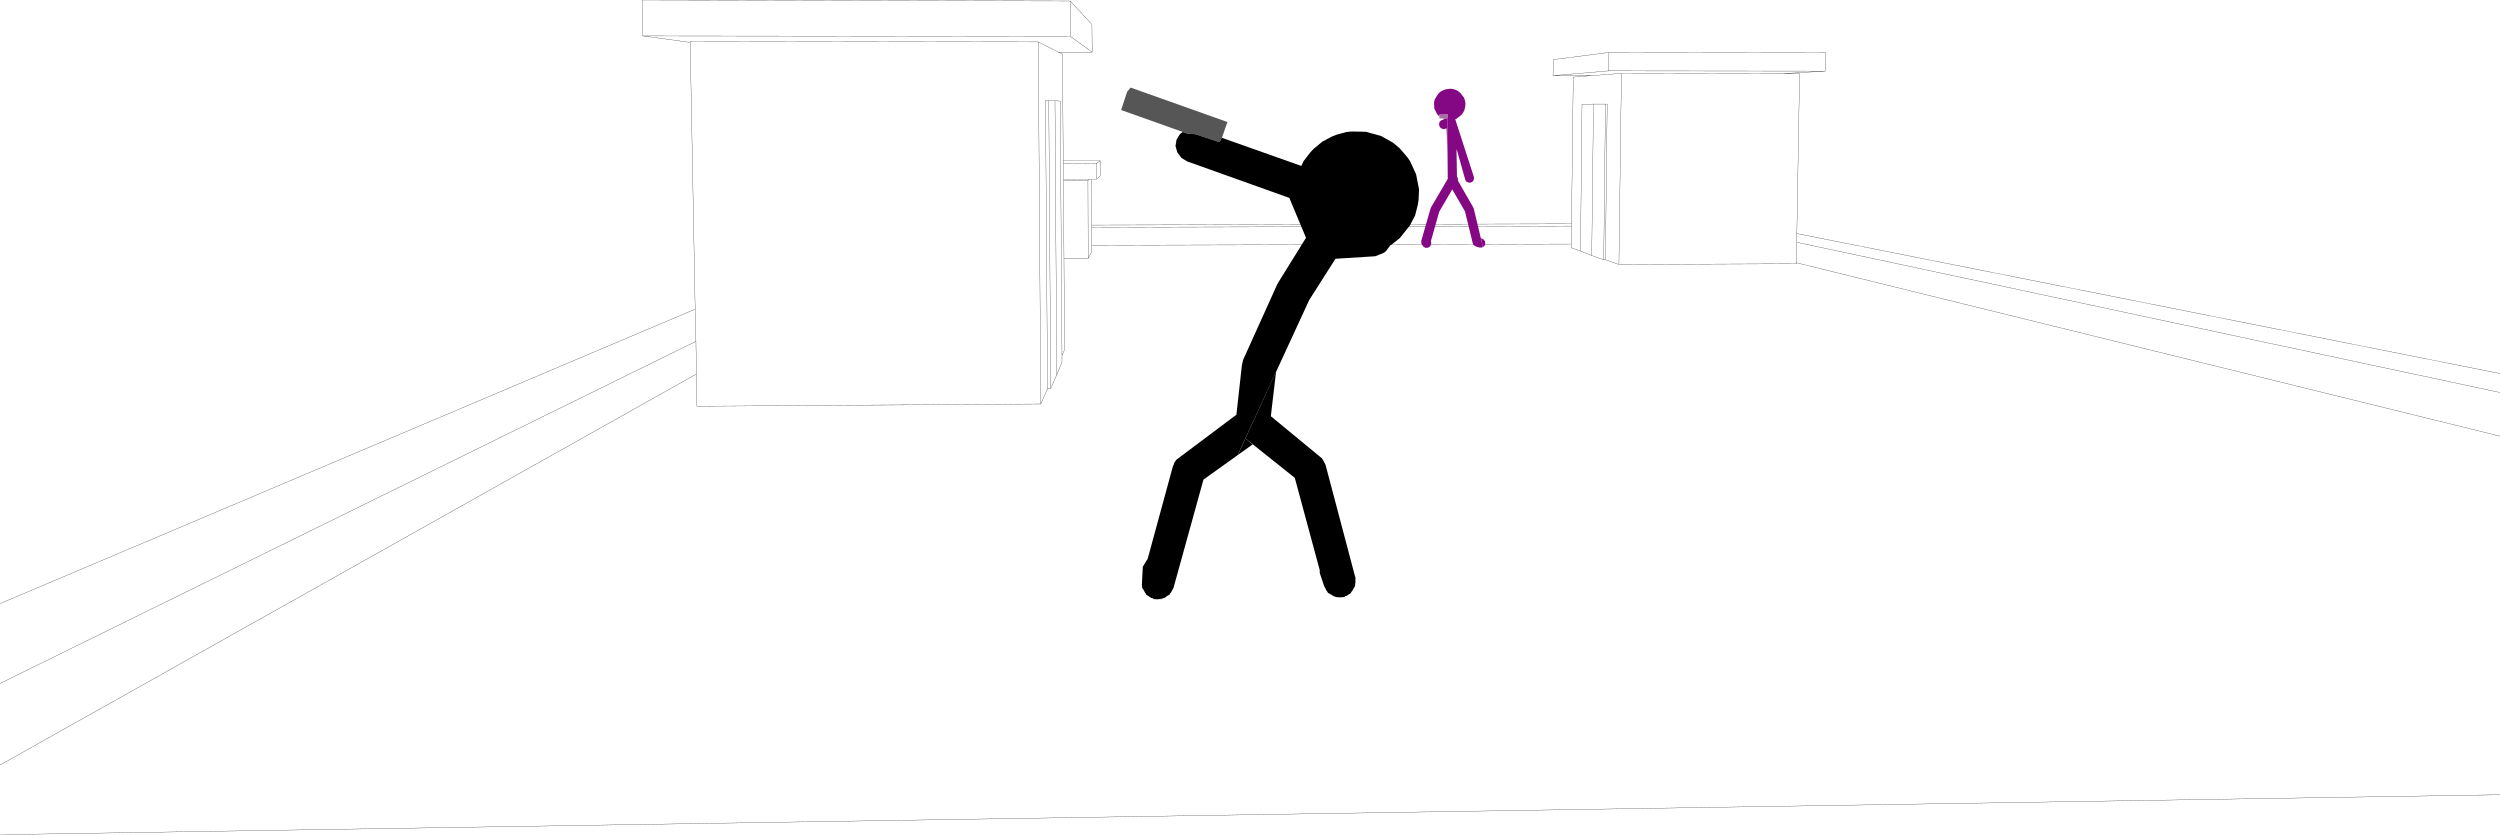 <?xml version="1.0" encoding="UTF-8" standalone="no"?>
<svg xmlns:xlink="http://www.w3.org/1999/xlink" height="167.25px" width="500.95px" xmlns="http://www.w3.org/2000/svg">
  <g transform="matrix(1.0, 0.0, 0.0, 1.0, -1.2, -87.7)">
    <path d="M1.2 208.65 L140.5 149.65 139.5 96.2 130.0 94.9 129.9 87.7 215.65 87.9 220.0 92.6 220.05 98.15 213.3 98.15 214.1 98.55 214.25 119.9 221.65 119.9 221.7 122.9 220.95 123.6 219.85 123.6 219.95 132.8 316.1 132.55 316.45 103.15 320.2 102.85 312.4 102.85 312.45 99.65 323.6 98.2 367.0 98.25 366.95 101.95 358.35 102.45 361.8 102.45 361.25 134.5 502.15 162.55 M361.25 134.5 L361.25 136.25 502.15 166.35 M361.25 136.25 L361.15 140.35 502.15 175.1 M361.15 140.35 L361.15 140.55 325.6 140.7 322.9 139.75 322.55 139.75 320.15 138.9 317.9 138.0 316.05 137.35 316.05 136.6 219.95 136.85 219.95 138.2 219.25 139.45 214.4 139.45 214.5 157.8 214.0 158.95 214.0 160.25 212.95 162.8 211.75 165.55 211.1 165.6 209.75 168.65 140.85 169.1 140.75 162.65 1.2 241.0 M320.2 102.85 L326.1 102.4 358.35 102.45 M325.6 140.7 L326.1 102.4 M215.65 87.9 L215.7 95.0 220.05 98.15 M139.5 96.2 L139.5 96.0 209.25 96.1 213.3 98.15 M211.1 165.6 L210.7 107.8 211.35 107.85 212.6 107.9 213.65 107.95 214.0 158.95 M214.4 139.45 L214.3 123.95 214.3 123.6 214.25 120.45 214.25 119.9 M214.3 123.6 L219.5 123.6 219.85 123.6 M221.65 119.9 L220.95 120.4 220.95 123.6 M220.95 120.4 L214.25 120.45 M219.95 132.8 L219.95 133.25 316.1 133.0 316.1 132.55 M219.25 139.45 L219.2 123.9 214.3 123.95 M219.95 133.25 L219.95 136.85 M219.5 123.6 L219.2 123.9 M212.6 107.9 L212.95 162.8 M211.35 107.85 L211.75 165.55 M366.95 101.95 L323.55 101.9 312.4 102.85 M317.9 138.0 L318.2 108.6 320.5 108.55 322.9 108.55 323.25 108.55 322.9 139.75 M316.1 133.0 L316.05 136.6 M322.55 139.75 L322.9 108.55 M320.15 138.9 L320.5 108.55 M323.55 101.9 L323.6 98.2 M209.25 96.1 L209.75 168.65 M140.75 162.65 L140.65 156.1 Q70.9 190.4 1.2 224.65 M140.65 156.1 L140.5 149.65 M215.7 95.0 L130.0 94.9 M1.2 254.95 L502.15 246.95" fill="none" stroke="#000000" stroke-linecap="round" stroke-linejoin="round" stroke-width="0.05"/>
    <path d="M290.8 113.5 L290.9 113.45 290.85 113.5 290.8 113.5" fill="#840783" fill-rule="evenodd" stroke="none"/>
    <path d="M290.75 111.45 L290.5 111.55 290.25 111.45 290.75 111.45" fill="#840783" fill-rule="evenodd" stroke="none"/>
    <path d="M289.65 111.45 L289.6 110.65 291.3 110.6 291.3 111.4 289.65 111.45" fill="#a86fa7" fill-rule="evenodd" stroke="none"/>
    <path d="M290.0 111.8 L290.2 111.75 290.75 111.45 291.2 111.4 291.25 118.15 291.05 113.4 290.55 113.6 290.05 113.45 289.7 113.15 289.55 112.65 289.65 112.15 290.0 111.8" fill="#840783" fill-rule="evenodd" stroke="none"/>
    <path d="M295.0 117.55 L295.0 117.6 294.95 117.45 295.0 117.55" fill="#840783" fill-rule="evenodd" stroke="none"/>
    <path d="M298.8 136.65 L298.6 137.05 298.55 137.05 298.35 137.2 297.95 135.45 298.15 135.5 298.55 135.75 298.8 136.15 298.8 136.65" fill="#840783" fill-rule="evenodd" stroke="none"/>
    <path d="M296.35 129.2 L296.35 129.15 296.4 129.2 296.35 129.2" fill="#840783" fill-rule="evenodd" stroke="none"/>
    <path d="M272.05 206.25 L272.4 205.65 272.2 206.1 272.05 206.25" fill="#000000" fill-rule="evenodd" stroke="none"/>
    <path d="M286.15 136.7 L286.1 136.65 286.1 136.6 286.15 136.7" fill="#840783" fill-rule="evenodd" stroke="none"/>
    <path d="M232.8 207.75 L232.45 207.75 232.3 207.7 232.8 207.75" fill="#000000" fill-rule="evenodd" stroke="none"/>
    <path d="M227.05 106.1 L227.75 105.25 247.15 112.15 246.05 115.3 246.0 115.3 245.6 116.2 240.8 114.6 239.45 114.5 239.35 114.55 225.85 109.75 227.05 106.1" fill="#565656" fill-rule="evenodd" stroke="none"/>
    <path d="M266.8 180.8 L272.75 203.3 272.8 203.3 272.8 204.5 272.75 204.65 272.75 205.0 272.65 205.25 271.85 206.55 Q271.7 206.7 271.5 206.8 L271.45 206.8 271.05 207.1 270.8 207.15 270.5 207.35 270.15 207.35 269.85 207.4 269.35 207.4 269.3 207.35 268.95 207.35 268.55 207.2 268.65 207.2 268.35 207.15 268.05 206.9 267.3 206.5 267.1 206.15 267.0 206.05 266.5 205.05 265.65 202.5 265.65 201.95 260.65 183.45 250.75 175.55 256.9 162.15 255.85 171.1 266.1 179.55 266.15 179.65 266.2 179.7 266.8 180.8" fill="#000000" fill-rule="evenodd" stroke="none"/>
    <path d="M262.4 120.0 L263.75 118.25 264.45 117.5 266.15 116.1 268.1 115.05 269.0 114.7 271.0 114.15 272.0 114.05 274.85 114.1 277.95 114.95 280.35 116.3 281.7 117.45 283.2 119.2 283.75 120.0 284.95 122.6 285.55 125.65 285.45 127.8 285.3 128.75 284.75 130.9 283.7 132.9 281.7 135.4 280.0 136.75 279.75 136.9 278.9 138.05 278.5 138.35 277.65 138.7 277.55 138.75 277.5 138.75 277.4 138.8 276.75 139.05 268.8 139.55 263.55 147.8 249.2 178.9 242.35 183.8 236.4 205.3 236.4 205.4 235.85 206.4 235.75 206.5 235.55 206.85 235.35 206.95 234.95 207.2 234.6 207.5 233.5 207.75 233.1 207.8 232.3 207.7 232.2 207.6 231.85 207.5 231.1 207.0 230.9 206.9 230.75 206.55 230.7 206.55 230.4 206.0 230.05 205.45 230.05 205.1 230.0 204.95 230.2 201.25 231.05 199.85 231.15 199.75 236.25 181.05 236.45 180.7 236.5 180.4 236.8 180.0 236.85 179.95 236.85 179.9 236.95 179.8 248.95 170.8 250.05 160.9 250.3 159.8 257.1 144.75 257.2 144.6 257.25 144.45 262.9 135.35 259.55 127.35 239.1 120.05 237.95 119.35 237.15 118.3 237.1 118.2 236.75 116.95 236.95 115.7 237.65 114.55 238.2 114.15 239.35 114.55 239.45 114.5 240.8 114.6 245.6 116.2 246.0 115.3 261.95 120.95 262.4 120.0" fill="#000000" fill-rule="evenodd" stroke="none"/>
    <path d="M234.3 207.6 L234.0 207.75 233.55 207.75 234.3 207.6" fill="#000000" fill-rule="evenodd" stroke="none"/>
    <path d="M252.2 176.75 L249.2 178.9 250.75 175.55 252.2 176.75" fill="#000000" fill-rule="evenodd" stroke="none"/>
    <path d="M293.3 105.9 L293.8 106.3 294.55 107.25 294.75 107.85 294.85 108.45 294.8 109.1 294.65 109.7 294.4 110.25 294.0 110.75 293.05 111.5 292.8 111.6 296.55 123.2 296.55 123.55 296.45 123.85 296.35 124.0 Q296.2 124.15 296.0 124.25 L295.8 124.3 295.65 124.3 295.2 124.2 294.95 124.0 294.8 123.7 293.2 118.0 293.05 117.6 293.15 123.1 293.3 123.35 293.35 123.7 293.35 123.95 293.45 124.1 296.35 129.15 296.35 129.2 296.4 129.2 296.4 129.3 296.5 129.45 298.35 137.2 298.15 137.3 297.65 137.3 296.95 137.1 296.55 136.85 296.45 136.75 296.3 136.45 296.3 136.4 294.75 130.05 292.2 125.65 289.6 130.1 287.9 136.1 288.0 136.2 287.95 136.7 287.75 137.1 287.3 137.35 286.8 137.35 286.4 137.1 286.25 136.9 286.0 136.45 286.0 135.95 287.85 129.5 287.9 129.4 287.95 129.25 291.3 123.55 291.2 111.4 291.3 111.4 291.3 110.6 289.6 110.65 289.6 111.05 289.15 110.55 288.6 109.45 288.55 108.2 288.7 107.6 289.35 106.55 289.8 106.1 290.35 105.8 290.9 105.6 291.55 105.5 292.15 105.5 292.75 105.65 293.3 105.9" fill="#840783" fill-rule="evenodd" stroke="none"/>
  </g>
</svg>

